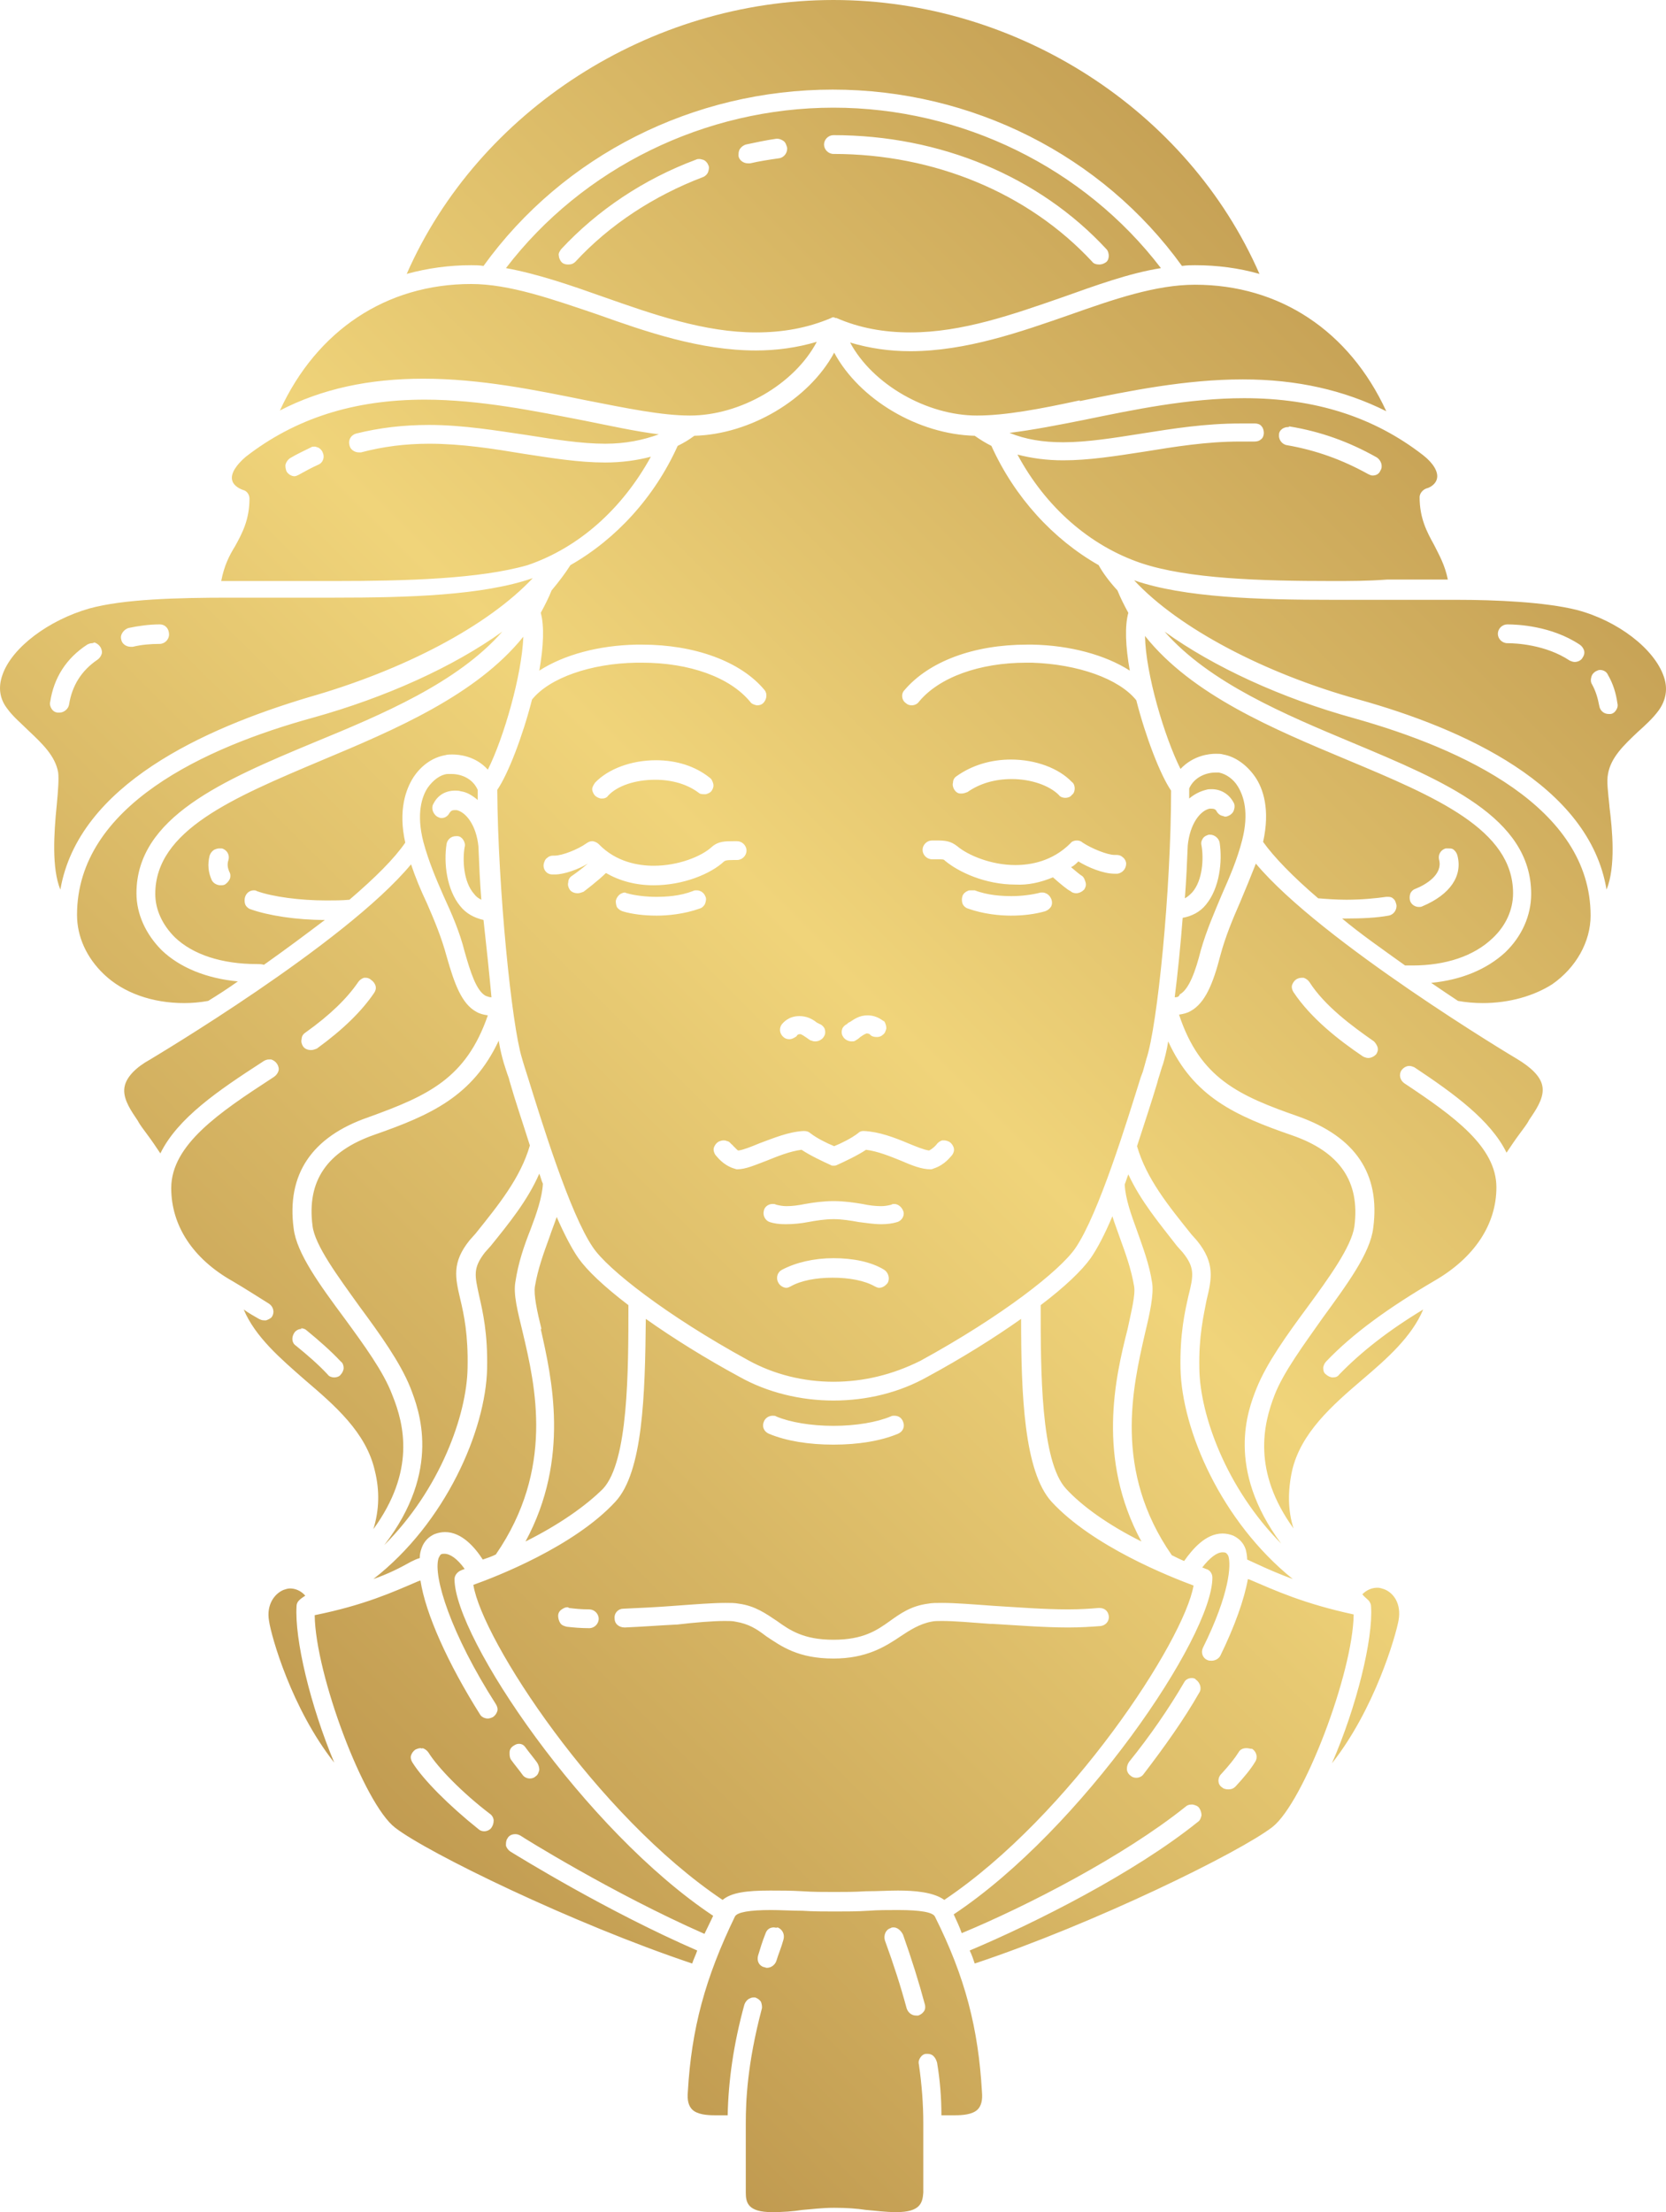 <svg width="55" height="73" viewBox="0 0 55 73" fill="none" xmlns="http://www.w3.org/2000/svg">
<path d="M29.596 73C29.213 73 28.902 72.952 28.591 72.928C28.28 72.881 27.945 72.857 27.539 72.857C27.132 72.857 26.797 72.905 26.486 72.928C26.175 72.976 25.864 73 25.482 73C24.692 73 24.621 72.69 24.621 72.356V70.067C24.621 69.327 24.669 68.111 25.147 66.299C25.171 66.227 25.147 66.132 25.123 66.06C25.075 65.989 25.003 65.941 24.932 65.917C24.908 65.917 24.884 65.917 24.86 65.917C24.812 65.917 24.764 65.941 24.716 65.965C24.645 66.012 24.597 66.084 24.573 66.156C24.214 67.467 24.047 68.66 24.023 69.804H23.975C23.831 69.804 23.712 69.804 23.592 69.804C23.353 69.804 23.018 69.781 22.851 69.614C22.731 69.494 22.683 69.303 22.707 69.041C22.827 66.942 23.281 65.273 24.262 63.246C24.334 63.103 24.74 63.031 25.458 63.031C25.769 63.031 26.128 63.055 26.486 63.055C26.845 63.079 27.204 63.079 27.563 63.079C27.922 63.079 28.304 63.079 28.663 63.055C28.974 63.031 29.333 63.031 29.644 63.031C30.385 63.031 30.792 63.103 30.864 63.246C31.868 65.249 32.299 66.942 32.418 69.041C32.442 69.303 32.394 69.494 32.275 69.614C32.107 69.781 31.773 69.804 31.533 69.804C31.414 69.804 31.27 69.804 31.151 69.804H31.079C31.079 69.208 31.031 68.636 30.935 68.063C30.911 67.992 30.887 67.92 30.816 67.849C30.768 67.801 30.696 67.777 30.624 67.777C30.601 67.777 30.601 67.777 30.577 67.777C30.505 67.777 30.433 67.825 30.385 67.896C30.337 67.968 30.313 68.04 30.337 68.135C30.433 68.803 30.481 69.447 30.481 70.067V72.356C30.457 72.69 30.385 73 29.596 73ZM29.5 63.604C29.476 63.604 29.428 63.604 29.404 63.628C29.237 63.675 29.165 63.866 29.213 64.033C29.5 64.82 29.739 65.559 29.931 66.275C29.979 66.418 30.098 66.513 30.242 66.513C30.266 66.513 30.29 66.513 30.313 66.513C30.385 66.489 30.457 66.442 30.505 66.37C30.553 66.299 30.553 66.203 30.529 66.132C30.337 65.416 30.098 64.653 29.811 63.842C29.739 63.699 29.62 63.604 29.5 63.604ZM25.553 63.604C25.41 63.604 25.314 63.675 25.267 63.818C25.171 64.057 25.099 64.295 25.027 64.534C24.98 64.701 25.051 64.868 25.219 64.915C25.243 64.915 25.29 64.939 25.314 64.939C25.458 64.939 25.577 64.844 25.625 64.725C25.697 64.486 25.793 64.272 25.864 64.009C25.912 63.842 25.84 63.675 25.673 63.604C25.625 63.628 25.577 63.604 25.553 63.604ZM22.851 64.796C18.928 63.484 14.12 61.147 13.044 60.313C12.015 59.526 10.413 55.257 10.389 53.301C12.039 52.967 12.972 52.538 13.809 52.18L13.881 52.157C14.048 53.254 14.79 54.899 15.842 56.568C15.89 56.664 16.01 56.712 16.105 56.712C16.153 56.712 16.225 56.688 16.273 56.664C16.345 56.616 16.392 56.545 16.416 56.473C16.44 56.401 16.416 56.306 16.369 56.235C14.886 53.921 14.287 52.013 14.479 51.417C14.503 51.37 14.527 51.322 14.551 51.298C14.598 51.274 14.622 51.274 14.67 51.274C14.862 51.274 15.101 51.441 15.34 51.775C15.268 51.799 15.22 51.823 15.22 51.823C15.101 51.87 15.005 51.989 15.005 52.109C15.005 54.041 19.311 60.408 23.544 63.222C23.449 63.413 23.353 63.628 23.257 63.818C20.22 62.483 17.206 60.599 17.182 60.575C17.134 60.551 17.086 60.527 17.014 60.527C16.895 60.527 16.799 60.575 16.751 60.67C16.703 60.742 16.703 60.813 16.703 60.909C16.727 60.98 16.775 61.052 16.847 61.1C17.158 61.29 20.052 63.079 23.018 64.367C22.97 64.51 22.898 64.653 22.851 64.796ZM13.881 57.689C13.833 57.689 13.761 57.713 13.713 57.737C13.642 57.785 13.594 57.856 13.57 57.928C13.546 57.999 13.57 58.095 13.618 58.166C13.977 58.739 14.838 59.597 15.794 60.36C15.842 60.408 15.914 60.432 15.986 60.432C16.081 60.432 16.177 60.384 16.225 60.313C16.273 60.241 16.297 60.169 16.297 60.074C16.297 60.003 16.249 59.907 16.177 59.859C15.268 59.168 14.455 58.333 14.144 57.832C14.096 57.761 14.024 57.713 13.953 57.689C13.929 57.713 13.905 57.689 13.881 57.689ZM17.134 57.546C17.062 57.546 17.014 57.57 16.943 57.618C16.871 57.666 16.823 57.737 16.823 57.832C16.823 57.928 16.823 57.999 16.871 58.071C16.99 58.238 17.134 58.405 17.253 58.572C17.301 58.643 17.397 58.691 17.493 58.691C17.564 58.691 17.636 58.667 17.684 58.619C17.756 58.572 17.78 58.5 17.804 58.405C17.804 58.333 17.78 58.238 17.732 58.166C17.612 57.999 17.469 57.832 17.349 57.666C17.301 57.594 17.23 57.546 17.134 57.546C17.158 57.546 17.134 57.546 17.134 57.546ZM32.179 64.796C32.131 64.653 32.084 64.51 32.012 64.367C34.164 63.461 37.441 61.815 39.546 60.122C39.618 60.074 39.642 60.003 39.666 59.907C39.666 59.836 39.642 59.74 39.594 59.669C39.546 59.597 39.474 59.573 39.379 59.55C39.379 59.55 39.355 59.55 39.331 59.55C39.259 59.55 39.188 59.573 39.14 59.621C37.083 61.267 33.877 62.912 31.749 63.794C31.677 63.58 31.581 63.389 31.485 63.174C35.719 60.36 40.025 54.017 40.025 52.061C40.025 51.918 39.929 51.799 39.809 51.775C39.809 51.775 39.762 51.751 39.69 51.727C39.929 51.417 40.168 51.226 40.359 51.226C40.407 51.226 40.431 51.226 40.479 51.25C40.503 51.274 40.527 51.298 40.551 51.346C40.647 51.632 40.599 52.586 39.714 54.374C39.642 54.517 39.69 54.708 39.857 54.78C39.905 54.804 39.953 54.804 40.001 54.804C40.12 54.804 40.24 54.732 40.288 54.637C40.766 53.659 41.077 52.776 41.197 52.109L41.269 52.133C42.106 52.49 43.038 52.92 44.689 53.277C44.665 55.209 43.038 59.478 42.01 60.289C40.934 61.123 36.126 63.484 32.179 64.796ZM41.149 57.689C41.029 57.689 40.934 57.737 40.886 57.832C40.766 58.023 40.575 58.262 40.312 58.548C40.192 58.667 40.192 58.882 40.336 58.977C40.383 59.025 40.455 59.049 40.551 59.049C40.647 59.049 40.718 59.025 40.79 58.953C41.077 58.643 41.292 58.381 41.436 58.142C41.532 57.999 41.484 57.809 41.34 57.713C41.269 57.713 41.221 57.689 41.149 57.689ZM39.355 55.376C39.235 55.376 39.14 55.424 39.092 55.519C38.59 56.378 37.968 57.284 37.274 58.142C37.226 58.214 37.202 58.285 37.202 58.381C37.202 58.453 37.25 58.548 37.322 58.596C37.37 58.643 37.441 58.667 37.513 58.667C37.609 58.667 37.705 58.619 37.752 58.548C38.446 57.642 39.092 56.735 39.594 55.853C39.642 55.781 39.642 55.686 39.618 55.614C39.594 55.543 39.546 55.471 39.474 55.424C39.474 55.4 39.403 55.376 39.355 55.376ZM23.855 62.697C19.693 59.907 15.914 54.112 15.627 52.3C16.369 52.037 18.952 51.036 20.315 49.557C21.224 48.579 21.296 46.051 21.32 43.523C22.229 44.167 23.305 44.835 24.405 45.431C25.338 45.956 26.439 46.218 27.515 46.218C28.615 46.218 29.692 45.956 30.624 45.431C31.725 44.835 32.801 44.167 33.71 43.523C33.71 46.027 33.806 48.555 34.715 49.557C36.078 51.036 38.637 52.037 39.403 52.323C39.092 54.136 35.337 59.907 31.174 62.697C30.816 62.435 30.17 62.388 29.644 62.388C29.333 62.388 28.974 62.411 28.615 62.411H28.591C28.233 62.435 27.874 62.435 27.539 62.435C27.18 62.435 26.845 62.435 26.486 62.411C26.104 62.388 25.769 62.388 25.434 62.388C24.621 62.388 24.142 62.459 23.855 62.697ZM23.927 53.492C24.07 53.492 24.19 53.492 24.286 53.516C24.716 53.587 24.98 53.754 25.29 53.993C25.793 54.327 26.343 54.732 27.515 54.732C28.591 54.732 29.213 54.35 29.739 53.993C30.026 53.802 30.361 53.587 30.744 53.516C30.84 53.492 30.959 53.492 31.103 53.492C31.485 53.492 32.06 53.54 32.681 53.587H32.753C33.566 53.635 34.475 53.707 35.265 53.707C35.671 53.707 36.03 53.683 36.341 53.659C36.508 53.635 36.628 53.492 36.604 53.325C36.58 53.158 36.461 53.063 36.293 53.063H36.269C35.982 53.087 35.671 53.11 35.265 53.11C34.475 53.11 33.566 53.039 32.777 52.991C32.131 52.944 31.533 52.896 31.103 52.896C30.911 52.896 30.768 52.896 30.648 52.92C30.074 52.991 29.715 53.254 29.381 53.492C28.95 53.802 28.496 54.112 27.515 54.112C26.534 54.112 26.08 53.802 25.649 53.492C25.29 53.254 24.932 52.991 24.381 52.92C24.262 52.896 24.118 52.896 23.951 52.896C23.52 52.896 22.922 52.944 22.277 52.991C21.655 53.039 21.128 53.063 20.578 53.087C20.411 53.087 20.267 53.23 20.291 53.42C20.291 53.587 20.435 53.707 20.626 53.707C21.2 53.683 21.822 53.635 22.324 53.611H22.348C22.946 53.54 23.544 53.492 23.927 53.492ZM18.736 53.039C18.665 53.039 18.617 53.063 18.545 53.11C18.473 53.158 18.426 53.23 18.426 53.325C18.426 53.397 18.45 53.492 18.497 53.563C18.545 53.635 18.617 53.659 18.713 53.683C18.928 53.707 19.167 53.73 19.454 53.73C19.622 53.73 19.765 53.587 19.765 53.42C19.765 53.254 19.622 53.11 19.454 53.11C19.191 53.11 18.976 53.087 18.784 53.063C18.76 53.039 18.736 53.039 18.736 53.039ZM25.506 46.719C25.386 46.719 25.267 46.791 25.219 46.91C25.147 47.077 25.219 47.244 25.386 47.315C25.96 47.554 26.702 47.673 27.515 47.673C28.328 47.673 29.07 47.554 29.644 47.315C29.811 47.244 29.883 47.077 29.811 46.91C29.763 46.791 29.668 46.719 29.524 46.719C29.476 46.719 29.452 46.719 29.404 46.743C28.95 46.934 28.256 47.053 27.515 47.053C26.773 47.053 26.08 46.934 25.625 46.743C25.601 46.719 25.553 46.719 25.506 46.719ZM43.971 58.19C44.785 56.33 45.335 54.088 45.263 53.015C45.263 52.944 45.239 52.896 45.191 52.824C45.096 52.729 45.024 52.681 44.976 52.61C45.12 52.467 45.287 52.395 45.478 52.395C45.55 52.395 45.622 52.419 45.694 52.443C46.005 52.562 46.268 52.92 46.172 53.468C46.076 53.993 45.383 56.401 43.971 58.19ZM11.034 58.166C9.623 56.378 8.954 53.993 8.882 53.492C8.786 52.944 9.073 52.586 9.36 52.467C9.432 52.443 9.504 52.419 9.575 52.419C9.743 52.419 9.934 52.49 10.078 52.657C10.006 52.705 9.934 52.753 9.886 52.8C9.862 52.824 9.862 52.824 9.862 52.824C9.815 52.872 9.791 52.944 9.791 52.991C9.719 54.088 10.245 56.282 11.034 58.166ZM12.326 52.109C14.718 50.249 16.034 47.196 16.081 45.169C16.105 44 15.938 43.285 15.818 42.76C15.675 42.093 15.603 41.854 16.01 41.329L16.201 41.115C16.799 40.375 17.421 39.612 17.804 38.73C17.852 38.849 17.875 38.968 17.923 39.064C17.899 39.517 17.708 40.065 17.517 40.566C17.301 41.115 17.11 41.663 17.014 42.307C16.943 42.712 17.086 43.261 17.253 43.953C17.684 45.765 18.306 48.484 16.369 51.298C16.225 51.37 16.081 51.417 15.938 51.465C15.675 51.059 15.244 50.559 14.694 50.559C14.575 50.559 14.455 50.583 14.335 50.63C14.192 50.702 14.001 50.821 13.905 51.131C13.881 51.203 13.857 51.298 13.857 51.417C13.761 51.441 13.666 51.489 13.57 51.536C13.187 51.751 12.805 51.942 12.326 52.109ZM42.68 52.109C42.225 51.942 41.843 51.775 41.484 51.608L41.173 51.465C41.173 51.346 41.149 51.226 41.125 51.131C41.053 50.916 40.91 50.773 40.718 50.678C40.599 50.63 40.479 50.606 40.359 50.606C39.809 50.606 39.379 51.107 39.092 51.513C38.972 51.465 38.829 51.393 38.685 51.322C36.748 48.532 37.394 45.789 37.8 44C37.968 43.309 38.087 42.736 38.039 42.355C37.944 41.711 37.728 41.162 37.537 40.614C37.346 40.089 37.154 39.565 37.13 39.088C37.178 38.968 37.202 38.873 37.25 38.754C37.657 39.636 38.279 40.375 38.853 41.115L39.044 41.329C39.451 41.83 39.403 42.093 39.235 42.76C39.116 43.285 38.948 44.024 38.972 45.169C39.02 47.196 40.312 50.201 42.68 52.109ZM12.685 50.988C14.598 48.508 13.833 46.528 13.546 45.789C13.211 44.954 12.541 44.024 11.872 43.118C11.154 42.116 10.389 41.091 10.317 40.447C10.126 38.968 10.795 37.99 12.374 37.442C14.216 36.798 15.603 36.178 16.464 34.342C16.512 34.652 16.584 34.914 16.632 35.081C16.68 35.224 16.727 35.391 16.799 35.582L16.823 35.677C17.014 36.345 17.253 37.037 17.493 37.8C17.182 38.873 16.464 39.755 15.699 40.709L15.507 40.924C14.909 41.663 15.029 42.164 15.197 42.88C15.316 43.38 15.46 44.048 15.436 45.145C15.412 46.695 14.527 49.152 12.685 50.988ZM42.297 50.94C40.479 49.104 39.618 46.695 39.594 45.169C39.57 44.096 39.738 43.404 39.833 42.903C40.001 42.212 40.12 41.687 39.522 40.948L39.331 40.733C38.566 39.779 37.848 38.897 37.537 37.824C37.776 37.084 38.015 36.369 38.207 35.725L38.231 35.63C38.303 35.415 38.35 35.224 38.398 35.105C38.446 34.938 38.518 34.676 38.566 34.366C39.403 36.202 40.79 36.822 42.656 37.466C44.234 38.014 44.904 38.992 44.713 40.471C44.617 41.139 43.876 42.164 43.158 43.142C42.488 44.048 41.819 44.978 41.484 45.813C41.197 46.528 40.455 48.46 42.297 50.94ZM17.349 50.869C18.832 48.126 18.21 45.455 17.852 43.857V43.881V43.857H17.875C17.732 43.285 17.612 42.712 17.66 42.45C17.756 41.878 17.947 41.353 18.139 40.828C18.21 40.614 18.306 40.375 18.378 40.161C18.641 40.757 18.88 41.21 19.095 41.52C19.382 41.925 19.933 42.45 20.746 43.07C20.746 45.24 20.746 48.221 19.909 49.128C19.334 49.7 18.45 50.32 17.349 50.869ZM37.681 50.869C36.58 50.32 35.719 49.7 35.193 49.128C34.356 48.221 34.356 45.24 34.356 43.07C35.145 42.474 35.719 41.925 36.006 41.52C36.221 41.21 36.461 40.757 36.724 40.137C36.796 40.375 36.891 40.614 36.963 40.828C37.154 41.353 37.346 41.878 37.441 42.45C37.489 42.736 37.346 43.285 37.226 43.857C36.819 45.455 36.198 48.126 37.681 50.869ZM12.326 50.463C12.518 49.843 12.541 49.199 12.374 48.532C12.087 47.268 11.058 46.385 10.054 45.527C9.264 44.835 8.427 44.12 8.045 43.213C8.212 43.333 8.379 43.428 8.547 43.523C8.595 43.547 8.643 43.571 8.714 43.571C8.738 43.571 8.762 43.571 8.786 43.571C8.858 43.547 8.954 43.499 8.977 43.452C9.073 43.309 9.025 43.118 8.882 43.023C8.499 42.784 8.092 42.522 7.686 42.283C6.37 41.544 5.653 40.447 5.653 39.207C5.653 37.776 7.255 36.703 8.977 35.582L9.049 35.534C9.121 35.486 9.169 35.415 9.193 35.343C9.217 35.272 9.193 35.176 9.145 35.105C9.097 35.033 9.025 34.986 8.954 34.962C8.93 34.962 8.906 34.962 8.882 34.962C8.81 34.962 8.762 34.986 8.714 35.01L8.643 35.057C7.207 35.987 5.868 36.894 5.294 38.062C5.15 37.847 5.007 37.633 4.863 37.442C4.744 37.275 4.624 37.132 4.552 36.989L4.457 36.846C4.265 36.56 4.026 36.178 4.122 35.82C4.194 35.534 4.481 35.224 4.959 34.962C5.031 34.914 11.393 31.146 13.57 28.523C13.713 28.952 13.881 29.357 14.096 29.811C14.335 30.359 14.575 30.931 14.742 31.552C15.005 32.481 15.244 33.125 15.723 33.388C15.842 33.459 15.962 33.483 16.105 33.507C15.388 35.582 14.144 36.154 12.159 36.87C10.293 37.514 9.456 38.754 9.695 40.542C9.791 41.353 10.556 42.403 11.369 43.499C12.015 44.382 12.661 45.264 12.948 46.027C13.355 47.029 13.713 48.555 12.326 50.463ZM9.934 43.857C9.862 43.857 9.767 43.905 9.719 43.977C9.623 44.12 9.623 44.31 9.767 44.406C10.149 44.716 10.508 45.026 10.819 45.36C10.867 45.431 10.963 45.455 11.034 45.455C11.106 45.455 11.202 45.431 11.25 45.36C11.298 45.312 11.345 45.217 11.345 45.145C11.345 45.074 11.322 44.978 11.25 44.93C10.915 44.573 10.532 44.239 10.126 43.905C10.078 43.857 10.006 43.833 9.934 43.833C9.958 43.857 9.958 43.857 9.934 43.857ZM12.087 32.267C12.063 32.267 12.039 32.267 12.015 32.267C11.944 32.291 11.872 32.338 11.824 32.41C11.465 32.935 10.915 33.483 10.078 34.079C10.006 34.127 9.958 34.199 9.958 34.294C9.934 34.366 9.958 34.461 10.006 34.532C10.054 34.604 10.149 34.652 10.269 34.652C10.341 34.652 10.389 34.628 10.46 34.604C11.345 33.96 11.944 33.364 12.35 32.768C12.398 32.696 12.422 32.625 12.398 32.529C12.374 32.458 12.326 32.386 12.254 32.339C12.207 32.291 12.135 32.267 12.087 32.267ZM42.704 50.439C41.34 48.555 41.699 47.005 42.082 46.027C42.369 45.288 43.038 44.382 43.66 43.499C44.474 42.379 45.239 41.353 45.335 40.519C45.574 38.73 44.737 37.514 42.871 36.846C40.886 36.154 39.618 35.582 38.924 33.483C39.068 33.459 39.188 33.435 39.307 33.364C39.785 33.102 40.049 32.458 40.288 31.528C40.455 30.907 40.694 30.335 40.934 29.787C41.125 29.334 41.292 28.928 41.46 28.499C43.613 31.075 50.023 34.914 50.071 34.938C50.549 35.224 50.836 35.51 50.908 35.797C51.004 36.154 50.764 36.536 50.573 36.822L50.477 36.965C50.406 37.108 50.286 37.251 50.166 37.418C50.023 37.609 49.879 37.824 49.736 38.038C49.21 36.965 47.99 36.083 46.698 35.224C46.65 35.2 46.578 35.176 46.531 35.176C46.435 35.176 46.339 35.224 46.268 35.319C46.172 35.463 46.22 35.653 46.363 35.749C48.014 36.846 49.401 37.847 49.401 39.183C49.401 40.399 48.683 41.496 47.368 42.259C45.861 43.142 44.665 44 43.78 44.93C43.732 44.978 43.684 45.074 43.684 45.145C43.684 45.24 43.708 45.312 43.78 45.36C43.828 45.407 43.923 45.455 43.995 45.455C44.091 45.455 44.163 45.431 44.211 45.36C44.928 44.62 45.837 43.905 46.985 43.213C46.602 44.12 45.789 44.835 44.976 45.527C43.971 46.385 42.943 47.291 42.656 48.532C42.512 49.199 42.512 49.843 42.704 50.439ZM42.967 32.267C42.895 32.267 42.847 32.291 42.799 32.315C42.727 32.362 42.68 32.434 42.656 32.505C42.632 32.577 42.656 32.672 42.704 32.744C43.278 33.602 44.187 34.318 45 34.866C45.048 34.89 45.12 34.914 45.167 34.914C45.263 34.914 45.359 34.866 45.43 34.795C45.478 34.723 45.502 34.652 45.478 34.556C45.454 34.485 45.407 34.413 45.359 34.366C44.641 33.865 43.732 33.197 43.23 32.41C43.182 32.338 43.11 32.291 43.038 32.267C42.991 32.267 42.991 32.267 42.967 32.267ZM27.515 45.598C26.534 45.598 25.553 45.36 24.692 44.883C21.989 43.404 20.052 41.878 19.574 41.162C18.808 40.041 17.875 36.989 17.421 35.534C17.421 35.534 17.253 35.01 17.23 34.914C16.895 33.841 16.44 29.357 16.416 26.066C16.775 25.542 17.253 24.302 17.564 23.085C18.139 22.37 19.502 21.893 21.009 21.869C21.081 21.869 21.128 21.869 21.2 21.869C22.755 21.869 24.094 22.346 24.764 23.157C24.812 23.228 24.884 23.252 24.98 23.276H25.003C25.075 23.276 25.147 23.252 25.195 23.204C25.314 23.085 25.338 22.895 25.243 22.775C24.453 21.821 22.922 21.273 21.2 21.273C21.128 21.273 21.081 21.273 21.009 21.273C19.765 21.297 18.617 21.607 17.804 22.131C17.947 21.32 17.971 20.653 17.852 20.224C17.995 19.961 18.115 19.723 18.21 19.484C18.45 19.198 18.665 18.912 18.832 18.649C20.339 17.791 21.607 16.408 22.372 14.714C22.564 14.619 22.731 14.524 22.922 14.381C24.764 14.333 26.702 13.188 27.539 11.638C28.376 13.188 30.313 14.333 32.179 14.381C32.347 14.5 32.538 14.619 32.729 14.714C33.495 16.408 34.762 17.791 36.269 18.649C36.413 18.912 36.628 19.198 36.891 19.484C36.987 19.723 37.106 19.961 37.25 20.224C37.13 20.653 37.154 21.32 37.298 22.131C36.485 21.607 35.313 21.297 34.093 21.273C34.021 21.273 33.949 21.273 33.901 21.273C32.155 21.273 30.672 21.821 29.859 22.775C29.739 22.895 29.763 23.109 29.907 23.204C29.955 23.252 30.026 23.276 30.098 23.276C30.194 23.276 30.29 23.228 30.337 23.157C31.007 22.346 32.347 21.869 33.877 21.869C33.949 21.869 34.021 21.869 34.069 21.869C35.576 21.917 36.939 22.394 37.513 23.109C37.824 24.325 38.303 25.566 38.661 26.09C38.661 29.381 38.207 33.865 37.848 34.938C37.824 35.033 37.728 35.367 37.728 35.367L37.657 35.558C37.202 37.013 36.269 40.065 35.504 41.186C35.002 41.925 33.088 43.428 30.385 44.907C29.476 45.36 28.52 45.598 27.515 45.598ZM27.515 41.52C26.869 41.52 26.271 41.663 25.817 41.902C25.673 41.973 25.601 42.164 25.697 42.331C25.745 42.426 25.864 42.498 25.96 42.498C26.008 42.498 26.056 42.474 26.104 42.45C26.439 42.259 26.941 42.164 27.491 42.164C28.041 42.164 28.543 42.259 28.878 42.45C28.926 42.474 28.974 42.498 29.022 42.498C29.141 42.498 29.237 42.426 29.309 42.331C29.381 42.188 29.333 41.997 29.189 41.902C28.759 41.639 28.161 41.52 27.515 41.52ZM25.506 39.731C25.362 39.731 25.243 39.827 25.219 39.946C25.171 40.113 25.267 40.28 25.41 40.328C25.553 40.375 25.721 40.399 25.936 40.399C26.175 40.399 26.439 40.375 26.678 40.328C26.941 40.28 27.228 40.232 27.515 40.232C27.802 40.232 28.089 40.28 28.352 40.328C28.567 40.352 28.831 40.399 29.094 40.399C29.285 40.399 29.476 40.375 29.62 40.328C29.787 40.28 29.883 40.089 29.811 39.946C29.763 39.827 29.644 39.731 29.524 39.731C29.5 39.731 29.452 39.731 29.428 39.755C29.333 39.779 29.213 39.803 29.094 39.803C28.902 39.803 28.687 39.779 28.472 39.731C28.185 39.684 27.874 39.636 27.515 39.636C27.18 39.636 26.845 39.684 26.582 39.731C26.343 39.779 26.151 39.803 25.96 39.803C25.84 39.803 25.721 39.779 25.625 39.755C25.577 39.731 25.553 39.731 25.506 39.731ZM28.591 37.943C28.974 37.99 29.381 38.157 29.739 38.301C30.122 38.468 30.433 38.587 30.72 38.587C30.744 38.587 30.768 38.587 30.816 38.563C31.198 38.444 31.39 38.157 31.438 38.11C31.485 38.038 31.509 37.967 31.485 37.871C31.462 37.8 31.414 37.728 31.342 37.681C31.294 37.657 31.222 37.633 31.174 37.633C31.151 37.633 31.127 37.633 31.103 37.633C31.031 37.657 30.959 37.704 30.911 37.776C30.911 37.776 30.816 37.895 30.672 37.967C30.505 37.943 30.266 37.847 29.979 37.728C29.524 37.537 29.022 37.347 28.52 37.323C28.472 37.323 28.4 37.323 28.328 37.394C28.113 37.561 27.778 37.728 27.539 37.824C27.3 37.728 26.965 37.561 26.75 37.394C26.702 37.347 26.63 37.323 26.534 37.323C26.032 37.347 25.53 37.561 25.075 37.728C24.788 37.847 24.549 37.943 24.381 37.967C24.358 37.967 24.334 37.943 24.31 37.919L24.286 37.895L24.238 37.847C24.214 37.824 24.214 37.824 24.19 37.8C24.19 37.776 24.166 37.776 24.166 37.776C24.142 37.752 24.118 37.728 24.094 37.704L24.07 37.681C24.047 37.681 24.047 37.657 23.999 37.657C23.951 37.633 23.927 37.633 23.879 37.633C23.831 37.633 23.76 37.657 23.712 37.681C23.64 37.728 23.592 37.8 23.568 37.871C23.544 37.943 23.568 38.038 23.616 38.11C23.664 38.157 23.855 38.444 24.238 38.563C24.262 38.563 24.286 38.587 24.334 38.587C24.621 38.587 24.932 38.444 25.314 38.301C25.673 38.157 26.08 37.99 26.462 37.943C26.75 38.134 27.156 38.324 27.419 38.444C27.443 38.468 27.491 38.468 27.515 38.468C27.563 38.468 27.587 38.468 27.634 38.444C27.898 38.324 28.304 38.134 28.591 37.943ZM26.415 34.127C26.462 34.127 26.558 34.199 26.63 34.246C26.702 34.294 26.75 34.342 26.797 34.342C26.845 34.366 26.893 34.366 26.917 34.366C27.037 34.366 27.156 34.294 27.204 34.199C27.252 34.127 27.252 34.032 27.228 33.96C27.204 33.889 27.132 33.817 27.06 33.793C27.037 33.793 27.037 33.769 27.013 33.769L26.965 33.745C26.821 33.626 26.63 33.531 26.391 33.531C26.032 33.531 25.864 33.745 25.817 33.793C25.721 33.912 25.721 34.103 25.864 34.222C25.912 34.27 25.984 34.294 26.056 34.294C26.151 34.294 26.223 34.246 26.295 34.199C26.319 34.151 26.343 34.127 26.415 34.127ZM28.639 33.507C28.376 33.507 28.209 33.626 28.065 33.722L28.017 33.745C27.993 33.769 27.969 33.769 27.969 33.793C27.898 33.817 27.826 33.889 27.802 33.96C27.778 34.032 27.778 34.127 27.826 34.199C27.874 34.294 27.993 34.366 28.113 34.366C28.161 34.366 28.209 34.366 28.233 34.342C28.28 34.318 28.352 34.27 28.4 34.222C28.567 34.103 28.615 34.103 28.615 34.103C28.663 34.103 28.711 34.127 28.711 34.127C28.759 34.199 28.854 34.222 28.95 34.222C29.022 34.222 29.094 34.199 29.141 34.151C29.213 34.103 29.237 34.032 29.261 33.936C29.261 33.865 29.237 33.769 29.189 33.698C29.165 33.722 28.998 33.507 28.639 33.507ZM32.06 29.381C32.012 29.381 31.964 29.381 31.94 29.405C31.868 29.429 31.796 29.5 31.773 29.572C31.749 29.644 31.749 29.739 31.773 29.811C31.796 29.882 31.868 29.954 31.94 29.977C32.466 30.168 33.016 30.216 33.375 30.216C33.782 30.216 34.164 30.168 34.499 30.073C34.571 30.049 34.643 30.001 34.691 29.93C34.739 29.858 34.739 29.763 34.715 29.691C34.691 29.62 34.643 29.548 34.571 29.5C34.523 29.477 34.475 29.453 34.428 29.453C34.404 29.453 34.38 29.453 34.356 29.453C34.093 29.524 33.734 29.572 33.399 29.572C33.088 29.572 32.61 29.548 32.179 29.381C32.131 29.381 32.084 29.381 32.06 29.381ZM20.626 29.453C20.578 29.453 20.53 29.477 20.483 29.5C20.411 29.548 20.363 29.62 20.339 29.691C20.315 29.763 20.339 29.858 20.363 29.93C20.411 30.001 20.483 30.049 20.554 30.073C20.865 30.168 21.272 30.216 21.679 30.216C22.037 30.216 22.587 30.168 23.114 29.977C23.186 29.954 23.257 29.882 23.281 29.811C23.305 29.739 23.329 29.644 23.281 29.572C23.257 29.5 23.186 29.429 23.114 29.405C23.066 29.381 23.018 29.381 22.994 29.381C22.946 29.381 22.922 29.381 22.875 29.405C22.444 29.572 21.989 29.596 21.655 29.596C21.32 29.596 20.937 29.548 20.698 29.477C20.674 29.477 20.65 29.453 20.626 29.453ZM19.406 28.499C19.215 28.666 18.952 28.857 18.88 28.904C18.808 28.952 18.76 29.023 18.76 29.119C18.736 29.191 18.76 29.286 18.808 29.357C18.856 29.429 18.952 29.477 19.071 29.477C19.143 29.477 19.191 29.453 19.263 29.429C19.263 29.429 19.741 29.071 20.004 28.809C20.459 29.071 20.985 29.214 21.583 29.214C22.564 29.214 23.473 28.833 23.903 28.427C23.951 28.404 23.951 28.38 24.238 28.38H24.334C24.501 28.38 24.645 28.236 24.645 28.07C24.645 27.903 24.501 27.76 24.334 27.76H24.238C23.927 27.76 23.712 27.76 23.497 27.95C23.162 28.26 22.396 28.57 21.583 28.57C21.081 28.57 20.339 28.451 19.765 27.855C19.717 27.807 19.622 27.76 19.55 27.76C19.478 27.76 19.43 27.783 19.358 27.831C19.095 28.022 18.569 28.236 18.306 28.236C18.282 28.236 18.282 28.236 18.282 28.236H18.258C18.186 28.236 18.115 28.26 18.067 28.308C17.995 28.356 17.971 28.427 17.947 28.523C17.923 28.69 18.043 28.857 18.234 28.857C18.258 28.857 18.306 28.857 18.33 28.857C18.617 28.857 19.095 28.69 19.406 28.499ZM34.762 28.952C35.002 29.167 35.265 29.381 35.337 29.405C35.384 29.453 35.456 29.477 35.528 29.477C35.623 29.477 35.719 29.429 35.791 29.357C35.839 29.286 35.863 29.214 35.839 29.119C35.815 29.047 35.791 28.952 35.719 28.904C35.671 28.88 35.528 28.761 35.36 28.618C35.456 28.57 35.528 28.499 35.6 28.427C35.911 28.618 36.413 28.833 36.796 28.833C36.819 28.833 36.867 28.833 36.891 28.833C37.059 28.809 37.178 28.666 37.178 28.499C37.178 28.427 37.13 28.332 37.059 28.284C37.011 28.236 36.939 28.213 36.867 28.213H36.843C36.819 28.213 36.819 28.213 36.796 28.213C36.556 28.213 36.03 27.998 35.743 27.807C35.695 27.76 35.623 27.736 35.552 27.736C35.48 27.736 35.384 27.76 35.337 27.831C34.739 28.427 34.021 28.547 33.519 28.547C32.705 28.547 31.94 28.213 31.605 27.927C31.39 27.76 31.222 27.736 30.935 27.736H30.768C30.601 27.736 30.457 27.879 30.457 28.046C30.457 28.213 30.601 28.356 30.768 28.356H30.864C31.151 28.356 31.151 28.356 31.198 28.404C31.653 28.785 32.538 29.191 33.519 29.191C33.949 29.214 34.356 29.119 34.762 28.952ZM21.655 25.088C20.841 25.088 20.076 25.375 19.645 25.828C19.598 25.899 19.55 25.971 19.55 26.043C19.55 26.114 19.598 26.209 19.645 26.257C19.693 26.305 19.789 26.352 19.861 26.352C19.956 26.352 20.028 26.329 20.076 26.257C20.387 25.923 20.985 25.732 21.631 25.732C22.181 25.732 22.683 25.875 23.066 26.162C23.114 26.209 23.186 26.209 23.257 26.209C23.281 26.209 23.281 26.209 23.305 26.209C23.377 26.186 23.449 26.162 23.497 26.09C23.544 26.019 23.568 25.947 23.544 25.852C23.52 25.78 23.497 25.709 23.425 25.661C22.946 25.279 22.324 25.088 21.655 25.088ZM33.399 25.709C34.045 25.709 34.643 25.923 34.954 26.233C35.002 26.305 35.097 26.329 35.169 26.329C35.241 26.329 35.337 26.305 35.384 26.233C35.456 26.186 35.48 26.09 35.48 26.019C35.48 25.947 35.456 25.852 35.384 25.804C34.954 25.351 34.188 25.065 33.375 25.065C32.705 25.065 32.084 25.256 31.581 25.613C31.509 25.661 31.462 25.732 31.462 25.828C31.438 25.899 31.462 25.995 31.509 26.066C31.557 26.138 31.629 26.186 31.701 26.186C31.725 26.186 31.725 26.186 31.749 26.186C31.82 26.186 31.868 26.162 31.94 26.138C32.347 25.852 32.849 25.709 33.399 25.709ZM6.083 33.102C5.031 33.102 4.074 32.768 3.428 32.148C2.854 31.599 2.543 30.907 2.543 30.192C2.543 26.591 6.777 24.659 10.341 23.681C12.733 23.014 14.957 22.012 16.584 20.843C15.101 22.537 12.589 23.586 10.389 24.492C7.351 25.756 4.505 26.973 4.505 29.477C4.505 30.168 4.816 30.836 5.342 31.361C5.94 31.933 6.825 32.291 7.853 32.386C7.518 32.625 7.184 32.839 6.873 33.03C6.609 33.078 6.346 33.102 6.083 33.102ZM48.947 33.102C48.683 33.102 48.396 33.078 48.133 33.03C47.846 32.839 47.559 32.648 47.248 32.434C48.253 32.339 49.09 31.981 49.688 31.432C50.238 30.907 50.549 30.216 50.549 29.5C50.549 26.973 47.679 25.78 44.665 24.516C42.441 23.586 39.929 22.537 38.446 20.843C40.072 22.012 42.297 23.038 44.713 23.705C48.277 24.707 52.511 26.639 52.511 30.216C52.511 31.075 52.032 31.933 51.243 32.481C50.645 32.863 49.832 33.102 48.947 33.102ZM16.225 32.911C16.153 32.911 16.105 32.887 16.034 32.863C15.723 32.696 15.531 32.076 15.34 31.408C15.173 30.741 14.909 30.144 14.646 29.572C14.383 28.976 14.144 28.404 13.977 27.783C13.737 26.853 13.929 26.281 14.12 25.995C14.287 25.756 14.527 25.566 14.766 25.542C14.814 25.542 14.862 25.542 14.909 25.542C15.22 25.542 15.603 25.685 15.771 26.066V26.4C15.603 26.257 15.412 26.138 15.22 26.114C15.149 26.09 15.077 26.09 15.029 26.09C14.718 26.09 14.455 26.233 14.312 26.519C14.264 26.591 14.264 26.686 14.287 26.758C14.312 26.829 14.359 26.901 14.431 26.949C14.479 26.973 14.527 26.996 14.575 26.996C14.694 26.996 14.79 26.925 14.838 26.829C14.886 26.758 14.933 26.734 15.005 26.734C15.029 26.734 15.053 26.734 15.077 26.734C15.388 26.806 15.723 27.235 15.794 27.927C15.818 28.499 15.842 29.095 15.89 29.691C15.794 29.644 15.723 29.596 15.651 29.5C15.292 29.095 15.268 28.356 15.34 27.95C15.364 27.879 15.34 27.783 15.292 27.712C15.244 27.64 15.173 27.593 15.101 27.593C15.077 27.593 15.077 27.593 15.053 27.593C14.886 27.593 14.766 27.712 14.742 27.855C14.646 28.475 14.742 29.357 15.197 29.906C15.388 30.144 15.651 30.288 15.962 30.359C16.058 31.218 16.153 32.124 16.225 32.911ZM38.781 32.911C38.877 32.148 38.972 31.218 39.044 30.288C39.331 30.24 39.618 30.097 39.809 29.858C40.264 29.31 40.359 28.427 40.264 27.807C40.24 27.664 40.096 27.545 39.953 27.545C39.929 27.545 39.929 27.545 39.905 27.545C39.833 27.569 39.762 27.593 39.714 27.664C39.666 27.736 39.642 27.807 39.666 27.903C39.738 28.308 39.714 29.047 39.355 29.453C39.283 29.524 39.211 29.596 39.116 29.644C39.164 29.047 39.188 28.451 39.211 27.903C39.283 27.187 39.618 26.758 39.929 26.686C39.953 26.686 39.977 26.686 40.001 26.686C40.072 26.686 40.144 26.71 40.168 26.782C40.216 26.853 40.264 26.901 40.359 26.925C40.383 26.925 40.407 26.949 40.455 26.949C40.503 26.949 40.551 26.925 40.599 26.901C40.67 26.853 40.718 26.806 40.742 26.71C40.766 26.639 40.766 26.543 40.718 26.472C40.575 26.209 40.312 26.043 40.001 26.043C39.929 26.043 39.881 26.043 39.809 26.066C39.618 26.114 39.427 26.209 39.259 26.352V26.019C39.427 25.637 39.833 25.494 40.12 25.494C40.168 25.494 40.216 25.494 40.24 25.494C40.479 25.542 40.718 25.709 40.862 25.947C41.053 26.257 41.245 26.806 41.005 27.736C40.838 28.38 40.599 28.928 40.336 29.524C40.096 30.097 39.833 30.693 39.642 31.361C39.474 32.028 39.259 32.648 38.948 32.815C38.924 32.887 38.877 32.911 38.781 32.911ZM46.626 31.861C46.555 31.861 46.459 31.861 46.387 31.861C45.622 31.313 44.904 30.812 44.306 30.311C44.354 30.311 44.402 30.311 44.45 30.311C44.952 30.311 45.454 30.288 45.837 30.216C46.005 30.192 46.124 30.025 46.1 29.858C46.076 29.763 46.052 29.691 45.981 29.644C45.933 29.596 45.861 29.596 45.813 29.596C45.789 29.596 45.789 29.596 45.765 29.596C45.43 29.644 44.952 29.691 44.45 29.691C44.115 29.691 43.804 29.667 43.517 29.644C42.68 28.928 42.058 28.284 41.699 27.783C41.938 26.71 41.699 26.019 41.436 25.637C41.173 25.256 40.79 24.969 40.383 24.898C40.312 24.874 40.216 24.874 40.144 24.874C39.929 24.874 39.403 24.922 38.972 25.375C38.446 24.325 37.824 22.251 37.8 20.987C39.355 22.942 42.058 24.063 44.45 25.065C47.416 26.305 49.951 27.378 49.951 29.477C49.951 30.025 49.712 30.55 49.281 30.955C48.66 31.552 47.727 31.861 46.626 31.861ZM47.798 27.998C47.775 27.998 47.751 27.998 47.727 27.998C47.559 28.046 47.464 28.213 47.511 28.38C47.631 28.857 47.081 29.191 46.722 29.334C46.65 29.357 46.578 29.429 46.555 29.5C46.531 29.572 46.531 29.667 46.555 29.739C46.602 29.858 46.722 29.93 46.842 29.93C46.889 29.93 46.913 29.93 46.961 29.906C47.87 29.524 48.301 28.904 48.109 28.213C48.086 28.141 48.038 28.07 47.966 28.022C47.918 27.998 47.87 27.998 47.798 27.998ZM8.475 31.814C7.327 31.814 6.37 31.504 5.772 30.931C5.366 30.526 5.126 30.025 5.126 29.5C5.126 27.402 7.686 26.329 10.628 25.088C13.02 24.087 15.723 22.942 17.277 21.011C17.23 22.274 16.632 24.349 16.105 25.399C15.699 24.945 15.149 24.898 14.933 24.898C14.862 24.898 14.766 24.898 14.694 24.922C14.287 24.993 13.905 25.256 13.642 25.661C13.402 26.043 13.139 26.734 13.379 27.807C13.02 28.332 12.398 28.952 11.537 29.691C11.298 29.715 11.034 29.715 10.771 29.715C9.91 29.715 9.001 29.596 8.475 29.405C8.451 29.381 8.403 29.381 8.379 29.381C8.26 29.381 8.14 29.453 8.092 29.596C8.069 29.667 8.069 29.763 8.092 29.834C8.116 29.906 8.188 29.977 8.26 30.001C8.858 30.216 9.791 30.359 10.724 30.359C10.126 30.812 9.456 31.313 8.714 31.838C8.643 31.814 8.547 31.814 8.475 31.814ZM7.231 27.998C7.184 27.998 7.112 28.022 7.064 28.046C6.992 28.093 6.944 28.165 6.92 28.236C6.849 28.523 6.873 28.785 6.992 29.047C7.04 29.143 7.16 29.214 7.279 29.214C7.327 29.214 7.375 29.214 7.423 29.191C7.494 29.143 7.542 29.095 7.59 29C7.614 28.928 7.614 28.833 7.566 28.761C7.518 28.642 7.494 28.523 7.542 28.38C7.59 28.213 7.494 28.046 7.327 27.998C7.279 27.998 7.255 27.998 7.231 27.998ZM53.037 29.357C52.463 25.899 48.277 24.039 44.856 23.085C41.747 22.227 38.901 20.724 37.441 19.15C39.092 19.723 41.556 19.794 43.995 19.794C44.569 19.794 45.167 19.794 45.741 19.794H45.885C46.387 19.794 46.913 19.794 47.416 19.794C47.655 19.794 47.87 19.794 48.086 19.794C49.377 19.794 51.004 19.866 52.056 20.128C53.419 20.486 54.615 21.416 54.926 22.322C55.07 22.727 54.998 23.109 54.759 23.443C54.568 23.705 54.304 23.944 54.065 24.158C53.611 24.588 53.18 24.993 53.085 25.542C53.037 25.78 53.085 26.138 53.132 26.591V26.615C53.228 27.378 53.348 28.594 53.037 29.357ZM52.822 22.108C52.774 22.108 52.726 22.131 52.678 22.155C52.606 22.203 52.558 22.251 52.534 22.346C52.511 22.418 52.511 22.513 52.558 22.584C52.678 22.799 52.75 23.038 52.798 23.3C52.822 23.443 52.941 23.562 53.108 23.562C53.132 23.562 53.132 23.562 53.156 23.562C53.228 23.562 53.3 23.515 53.348 23.443C53.395 23.371 53.419 23.3 53.395 23.204C53.348 22.871 53.252 22.561 53.085 22.274C53.037 22.155 52.917 22.108 52.822 22.108ZM49.76 20.605C49.592 20.605 49.449 20.748 49.449 20.915C49.449 21.082 49.592 21.225 49.76 21.225C50.047 21.225 51.028 21.273 51.817 21.797C51.865 21.821 51.937 21.845 51.984 21.845C52.08 21.845 52.2 21.797 52.247 21.702C52.295 21.631 52.319 21.559 52.295 21.464C52.271 21.392 52.224 21.32 52.152 21.273C51.219 20.653 50.095 20.605 49.76 20.605ZM1.993 29.357C1.706 28.666 1.778 27.497 1.873 26.567C1.921 26.066 1.945 25.709 1.921 25.494C1.826 24.945 1.395 24.54 0.941 24.111C0.701 23.872 0.438 23.658 0.247 23.395C-0.016 23.061 -0.064 22.68 0.08 22.274C0.39 21.368 1.61 20.462 2.95 20.08C4.074 19.77 5.844 19.723 7.59 19.723C8.14 19.723 8.69 19.723 9.264 19.723C9.862 19.723 10.46 19.723 11.058 19.723C13.474 19.723 15.938 19.651 17.588 19.079C16.105 20.653 13.355 22.108 10.173 23.014C6.753 24.039 2.591 25.899 1.993 29.357ZM3.046 21.225C2.974 21.225 2.926 21.249 2.878 21.273C2.184 21.726 1.778 22.37 1.658 23.157C1.634 23.228 1.658 23.324 1.706 23.395C1.754 23.467 1.826 23.515 1.921 23.515C1.945 23.515 1.945 23.515 1.969 23.515C2.113 23.515 2.256 23.395 2.28 23.252C2.376 22.632 2.687 22.131 3.213 21.774C3.285 21.726 3.333 21.654 3.356 21.583C3.38 21.511 3.356 21.416 3.309 21.344C3.261 21.273 3.189 21.225 3.117 21.201C3.069 21.225 3.046 21.225 3.046 21.225ZM5.27 20.605C4.935 20.605 4.576 20.653 4.241 20.724C4.17 20.748 4.098 20.796 4.05 20.867C4.002 20.939 3.978 21.011 4.002 21.106C4.026 21.249 4.17 21.344 4.313 21.344C4.337 21.344 4.361 21.344 4.385 21.344C4.672 21.273 4.983 21.249 5.27 21.249C5.437 21.249 5.581 21.106 5.581 20.939C5.581 20.748 5.461 20.605 5.27 20.605ZM43.995 19.174C41.627 19.174 39.211 19.103 37.657 18.578C35.982 18.006 34.523 16.742 33.59 15.001C34.045 15.12 34.547 15.191 35.097 15.191C35.958 15.191 36.843 15.048 37.776 14.905C38.805 14.738 39.833 14.571 40.934 14.571C41.101 14.571 41.245 14.571 41.412 14.571C41.508 14.571 41.579 14.547 41.627 14.5C41.699 14.452 41.723 14.357 41.723 14.285C41.723 14.214 41.699 14.118 41.651 14.071C41.603 13.999 41.508 13.975 41.436 13.975C41.269 13.975 41.101 13.975 40.934 13.975C39.785 13.975 38.733 14.142 37.681 14.309C36.772 14.452 35.887 14.595 35.097 14.595C34.428 14.595 33.853 14.5 33.327 14.285C34.093 14.19 34.954 14.023 35.791 13.856C37.417 13.522 39.235 13.14 41.077 13.14C43.421 13.14 45.359 13.761 46.985 15.024C47.32 15.287 47.487 15.573 47.44 15.788C47.416 15.931 47.272 16.074 47.081 16.122C46.961 16.169 46.866 16.288 46.866 16.408C46.866 17.099 47.105 17.552 47.344 17.982C47.511 18.316 47.703 18.649 47.798 19.126C47.679 19.126 47.535 19.126 47.416 19.126C46.913 19.126 46.411 19.126 45.909 19.126H45.789C45.143 19.174 44.569 19.174 43.995 19.174ZM42.512 14.094C42.441 14.094 42.393 14.118 42.345 14.142C42.273 14.19 42.225 14.261 42.225 14.333C42.201 14.5 42.321 14.667 42.488 14.691C43.445 14.858 44.306 15.168 45.167 15.645C45.215 15.668 45.263 15.692 45.311 15.692C45.43 15.692 45.526 15.645 45.574 15.525C45.622 15.454 45.622 15.358 45.598 15.287C45.574 15.215 45.526 15.144 45.454 15.096C44.522 14.571 43.589 14.238 42.56 14.071C42.56 14.094 42.536 14.094 42.512 14.094ZM11.058 19.174C10.484 19.174 9.91 19.174 9.36 19.174H9.312C8.738 19.174 8.188 19.174 7.638 19.174H7.303C7.399 18.673 7.566 18.339 7.758 18.029C7.997 17.6 8.236 17.147 8.236 16.455C8.236 16.312 8.14 16.193 8.021 16.169C7.829 16.098 7.686 15.978 7.662 15.835C7.614 15.621 7.805 15.335 8.116 15.072C9.743 13.808 11.68 13.188 14.024 13.188C15.842 13.188 17.684 13.57 19.287 13.88C20.124 14.047 20.985 14.238 21.75 14.333C21.224 14.524 20.65 14.643 19.98 14.643C19.191 14.643 18.306 14.5 17.397 14.357C16.416 14.214 15.292 14.023 14.168 14.023C13.307 14.023 12.518 14.118 11.752 14.309C11.585 14.357 11.489 14.524 11.537 14.691C11.561 14.834 11.704 14.929 11.848 14.929C11.872 14.929 11.896 14.929 11.919 14.929C12.637 14.738 13.379 14.643 14.168 14.643C15.244 14.643 16.297 14.81 17.301 14.977C18.234 15.12 19.119 15.263 19.98 15.263C20.53 15.263 21.033 15.191 21.487 15.072C20.53 16.813 19.095 18.077 17.421 18.649C15.842 19.103 13.427 19.174 11.058 19.174ZM10.389 14.738C10.341 14.738 10.293 14.738 10.269 14.762C10.03 14.881 9.815 14.977 9.575 15.12C9.504 15.168 9.456 15.239 9.432 15.311C9.408 15.382 9.432 15.478 9.456 15.549C9.504 15.645 9.623 15.716 9.719 15.716C9.767 15.716 9.815 15.692 9.862 15.668C10.078 15.549 10.293 15.43 10.508 15.335C10.676 15.263 10.724 15.072 10.652 14.929C10.628 14.858 10.556 14.786 10.484 14.762C10.46 14.762 10.437 14.738 10.389 14.738ZM32.251 13.713C30.601 13.713 28.806 12.687 28.065 11.304C28.711 11.495 29.357 11.59 30.05 11.59C31.892 11.59 33.71 10.946 35.289 10.398C36.772 9.873 38.159 9.396 39.451 9.396C42.249 9.396 44.545 10.923 45.765 13.57C44.378 12.878 42.823 12.52 41.029 12.52C39.14 12.52 37.274 12.902 35.647 13.236H35.671H35.647V13.212C34.332 13.498 33.184 13.713 32.251 13.713ZM22.779 13.713C21.846 13.713 20.698 13.474 19.358 13.212C17.708 12.878 15.866 12.497 13.977 12.497C12.183 12.497 10.628 12.83 9.241 13.546C10.46 10.899 12.757 9.372 15.555 9.372C16.823 9.372 18.234 9.873 19.717 10.374C21.32 10.946 23.114 11.566 24.956 11.566C25.649 11.566 26.319 11.471 26.965 11.28C26.223 12.687 24.429 13.713 22.779 13.713ZM24.956 10.97C23.257 10.97 21.559 10.374 19.933 9.802C18.856 9.42 17.756 9.039 16.703 8.848C19.239 5.533 23.281 3.553 27.515 3.553C31.749 3.553 35.791 5.533 38.326 8.848C37.274 9.015 36.174 9.42 35.097 9.802C33.447 10.374 31.773 10.97 30.05 10.97C29.189 10.97 28.376 10.827 27.611 10.493C27.563 10.493 27.563 10.493 27.539 10.47C27.491 10.47 27.467 10.47 27.443 10.493C26.654 10.827 25.84 10.97 24.956 10.97ZM27.515 4.46C27.348 4.46 27.204 4.603 27.204 4.77C27.204 4.937 27.348 5.08 27.515 5.08C30.84 5.08 33.949 6.368 36.054 8.633C36.102 8.705 36.198 8.729 36.293 8.729C36.365 8.729 36.437 8.705 36.508 8.657C36.58 8.609 36.604 8.514 36.604 8.442C36.604 8.371 36.58 8.275 36.532 8.228C34.308 5.819 31.031 4.46 27.515 4.46ZM23.09 5.247C23.042 5.247 23.018 5.247 22.97 5.271C21.248 5.914 19.717 6.94 18.521 8.228C18.473 8.299 18.426 8.371 18.45 8.442C18.45 8.514 18.497 8.609 18.545 8.657C18.593 8.705 18.665 8.729 18.76 8.729C18.856 8.729 18.928 8.705 19 8.633C20.124 7.417 21.583 6.463 23.209 5.843C23.281 5.819 23.353 5.747 23.377 5.676C23.401 5.604 23.425 5.509 23.377 5.437C23.353 5.366 23.281 5.294 23.209 5.271C23.186 5.271 23.138 5.247 23.09 5.247ZM25.673 4.579C25.649 4.579 25.649 4.579 25.625 4.579C25.29 4.627 24.956 4.698 24.621 4.77C24.549 4.794 24.477 4.841 24.429 4.913C24.381 4.984 24.381 5.056 24.381 5.151C24.405 5.294 24.549 5.39 24.692 5.39C24.716 5.39 24.74 5.39 24.764 5.39C25.075 5.318 25.386 5.271 25.721 5.223C25.888 5.199 26.008 5.032 25.984 4.865C25.96 4.794 25.936 4.698 25.864 4.65C25.793 4.603 25.721 4.579 25.673 4.579ZM13.427 9.039C15.794 3.649 21.463 0 27.515 0C33.566 0 39.211 3.625 41.579 9.039C40.91 8.848 40.192 8.752 39.451 8.752C39.331 8.752 39.188 8.752 39.02 8.776C36.389 5.127 32.084 2.957 27.491 2.957C22.898 2.957 18.593 5.127 15.962 8.776C15.818 8.752 15.675 8.752 15.555 8.752C14.838 8.752 14.12 8.848 13.427 9.039Z" fill="url(#paint0_linear_1_211)"/>
<defs>
<linearGradient id="paint0_linear_1_211" x1="-8.695" y1="70.697" x2="66.214" y2="-4.435" gradientUnits="userSpaceOnUse">
<stop stop-color="#9F7233"/>
<stop offset="0.5" stop-color="#F0D47A"/>
<stop offset="1" stop-color="#9F7233"/>
</linearGradient>
</defs>
</svg>
